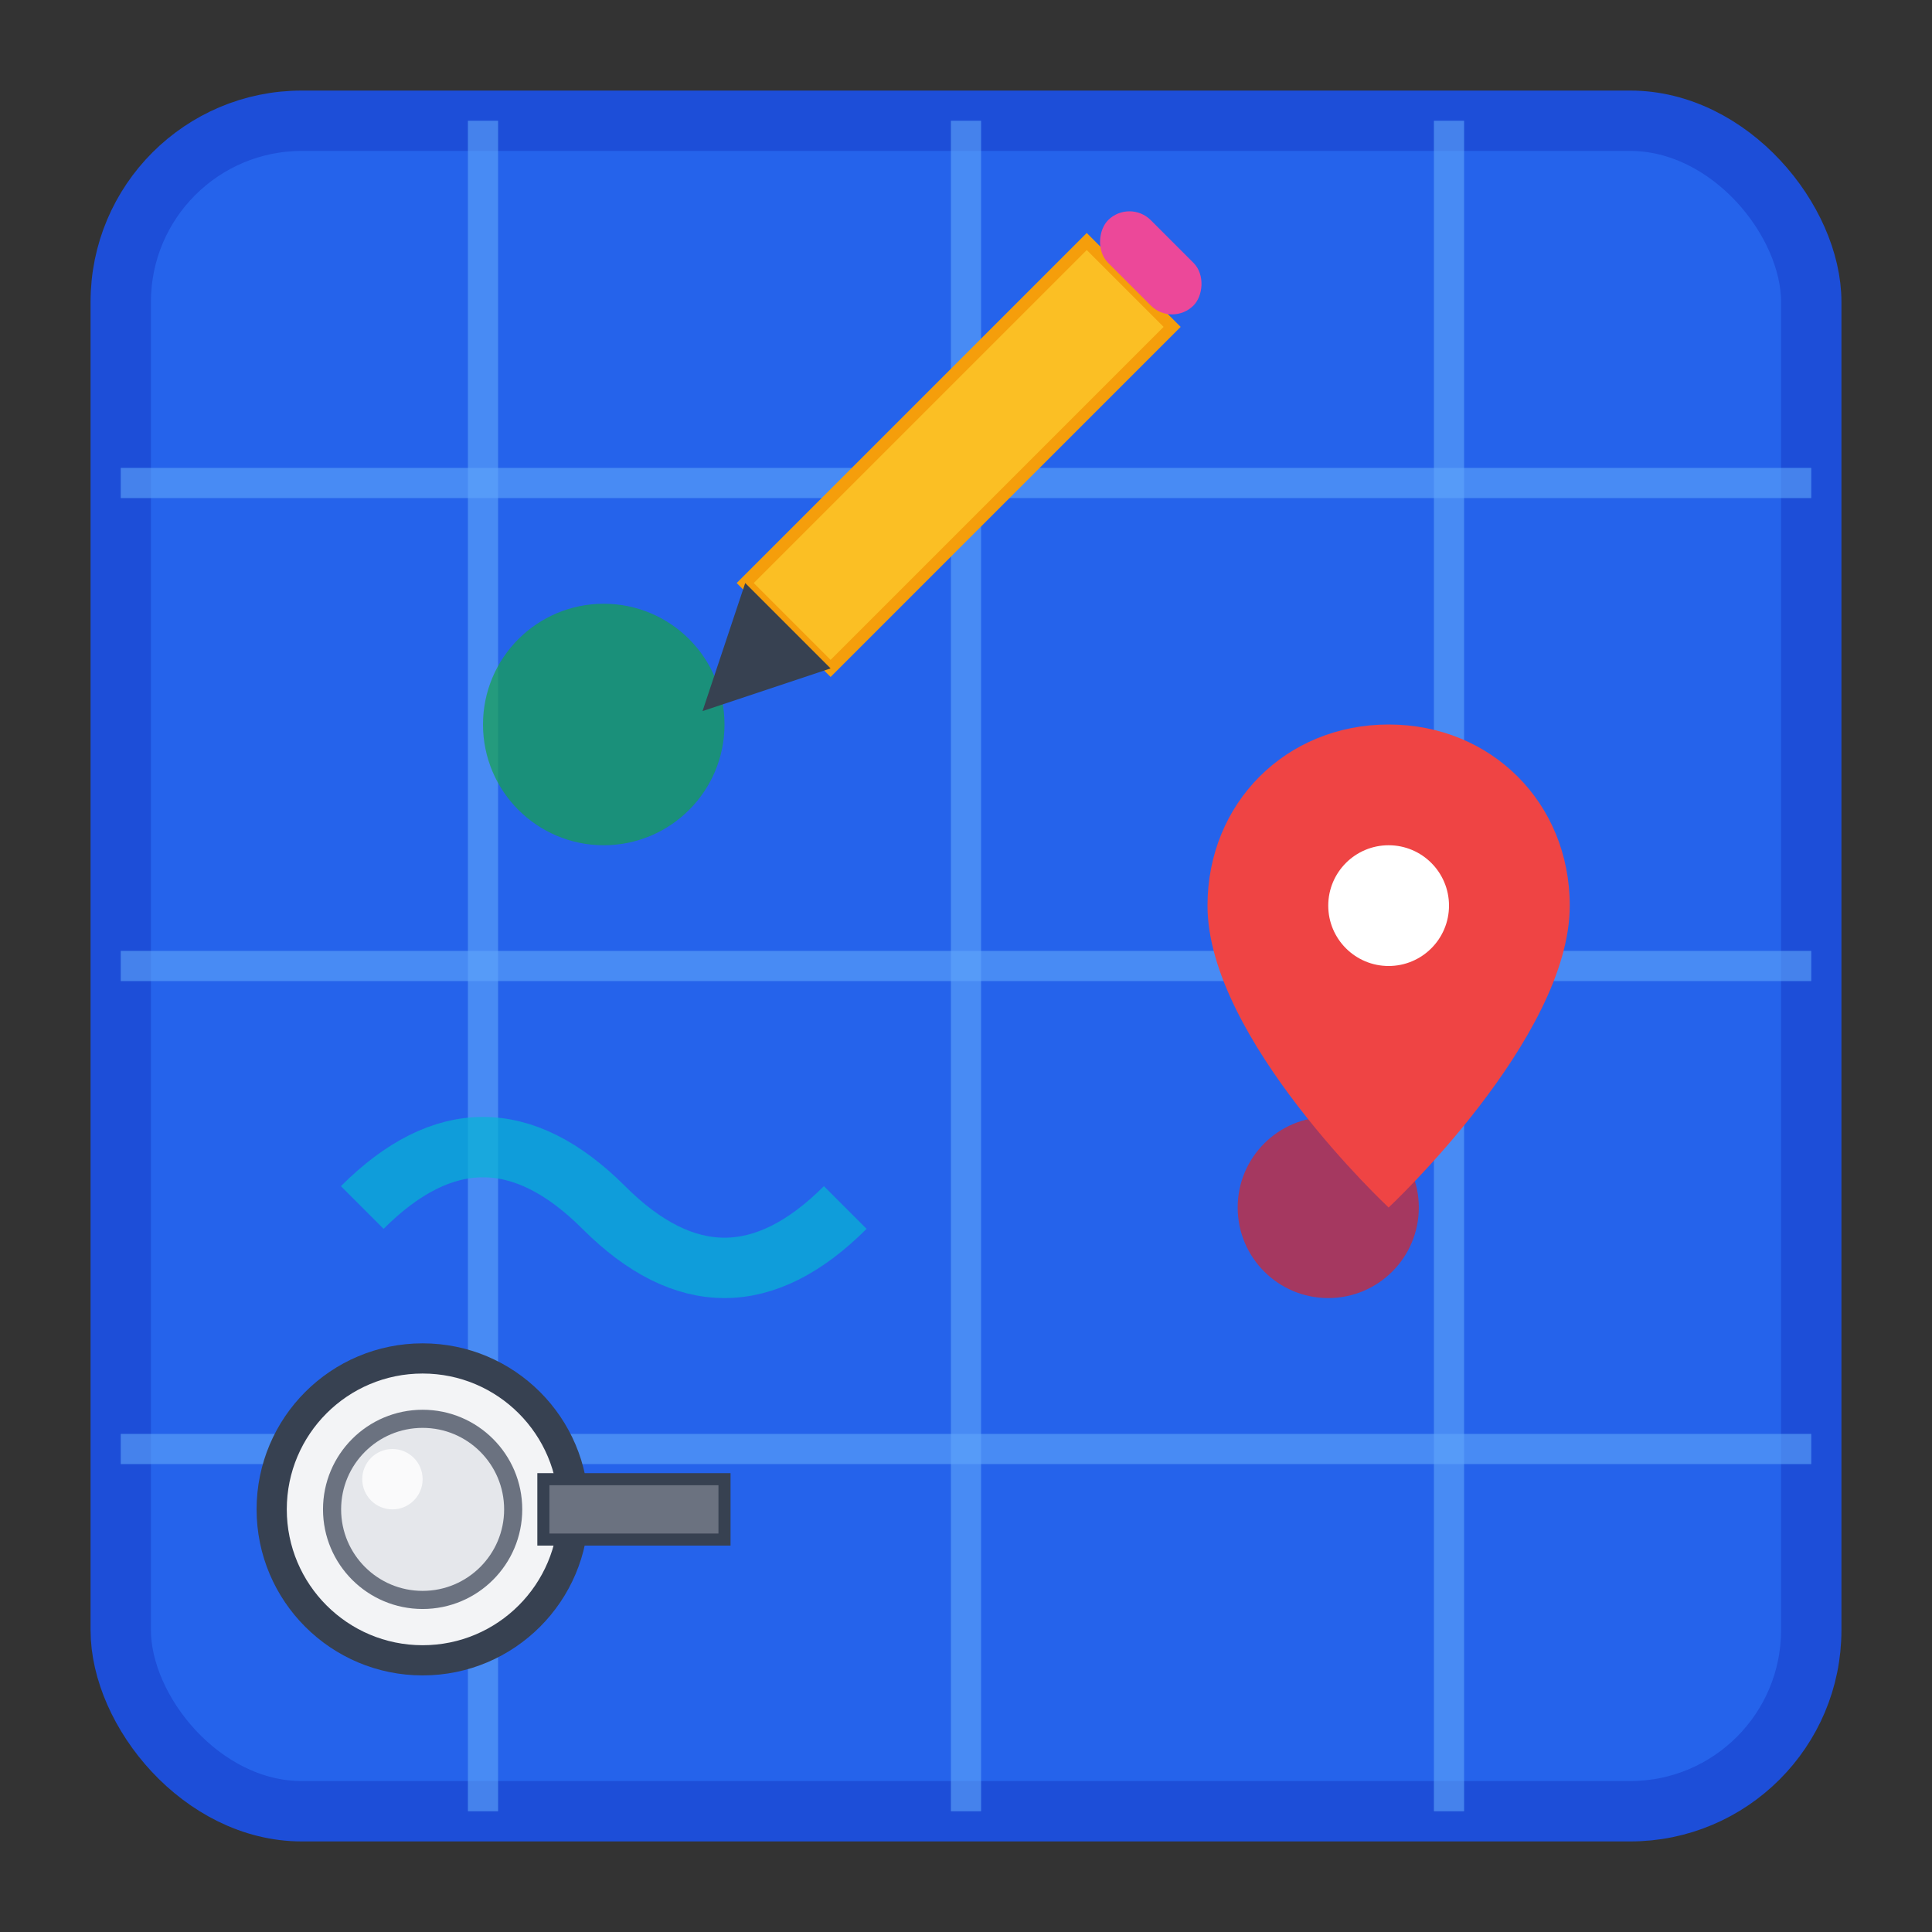 <svg width="32" height="32" viewBox="0 0 32 32" xmlns="http://www.w3.org/2000/svg">
  <rect x="0" y="0" width="32" height="32" fill="#333333" stroke="none"/>
  <!-- Map background -->
  <rect x="2" y="2" width="28" height="28" rx="3" fill="#2563eb" stroke="#1d4ed8" stroke-width="1"/>
  
  <!-- Map grid lines -->
  <line x1="8" y1="2" x2="8" y2="30" stroke="#60a5fa" stroke-width="0.5" opacity="0.6"/>
  <line x1="16" y1="2" x2="16" y2="30" stroke="#60a5fa" stroke-width="0.5" opacity="0.6"/>
  <line x1="24" y1="2" x2="24" y2="30" stroke="#60a5fa" stroke-width="0.5" opacity="0.6"/>
  <line x1="2" y1="8" x2="30" y2="8" stroke="#60a5fa" stroke-width="0.5" opacity="0.6"/>
  <line x1="2" y1="16" x2="30" y2="16" stroke="#60a5fa" stroke-width="0.5" opacity="0.6"/>
  <line x1="2" y1="24" x2="30" y2="24" stroke="#60a5fa" stroke-width="0.5" opacity="0.6"/>

  <!-- Map terrain features -->
  <circle cx="10" cy="12" r="2" fill="#16a34a" opacity="0.7"/>
  <circle cx="22" cy="20" r="1.5" fill="#dc2626" opacity="0.7"/>
  <path d="M6 20 Q8 18 10 20 Q12 22 14 20" stroke="#06b6d4" stroke-width="1" fill="none" opacity="0.7"/>

  <!-- Pencil -->
  <g transform="translate(18, 4) rotate(45)">
    <!-- Pencil body -->
    <rect x="0" y="0" width="2" height="8" fill="#fbbf24" stroke="#f59e0b" stroke-width="0.2"/>
    <!-- Pencil tip -->
    <polygon points="0,8 1,10 2,8" fill="#374151"/>
    <!-- Pencil eraser -->
    <rect x="0" y="-1" width="2" height="1" fill="#ec4899" rx="0.5"/>
  </g>

  <!-- Spyglass -->
  <g transform="translate(4, 22)">
    <!-- Spyglass lens -->
    <circle cx="3" cy="3" r="2.5" fill="#f3f4f6" stroke="#374151" stroke-width="0.5"/>
    <circle cx="3" cy="3" r="1.5" fill="#e5e7eb" stroke="#6b7280" stroke-width="0.3"/>
    <!-- Spyglass handle -->
    <rect x="5" y="2.5" width="3" height="1" fill="#6b7280" stroke="#374151" stroke-width="0.2"/>
    <!-- Highlight on lens -->
    <circle cx="2.5" cy="2.5" r="0.5" fill="#ffffff" opacity="0.8"/>
  </g>

  <!-- Location pin -->
  <g transform="translate(20, 12)">
    <path d="M3 0 C1.3 0 0 1.3 0 3 C0 5.2 3 8 3 8 S6 5.2 6 3 C6 1.3 4.7 0 3 0 Z" fill="#ef4444"/>
    <circle cx="3" cy="3" r="1" fill="#ffffff"/>
  </g>
</svg>